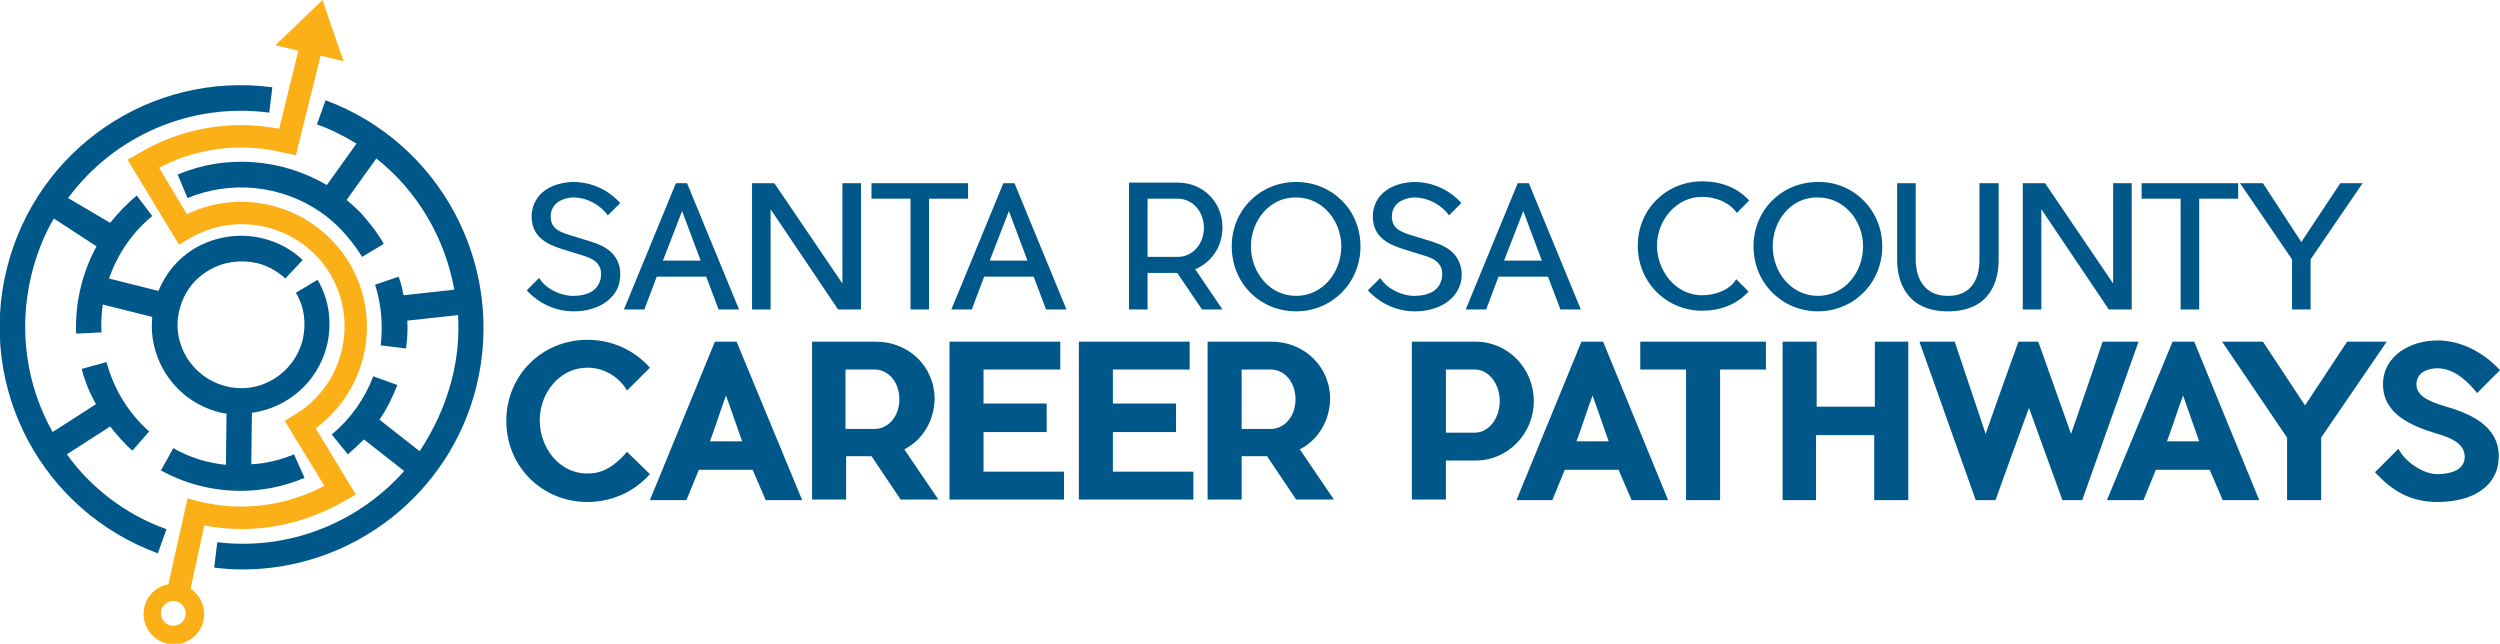 <?xml version="1.0" encoding="utf-8"?>
<!-- Generator: Adobe Illustrator 21.0.0, SVG Export Plug-In . SVG Version: 6.00 Build 0)  -->
<svg version="1.1" id="Layer_1" xmlns="http://www.w3.org/2000/svg" xmlns:xlink="http://www.w3.org/1999/xlink" x="0px" y="0px"
	 width="403.9px" height="104px" viewBox="0 0 403.9 104" style="enable-background:new 0 0 403.9 104;" xml:space="preserve">
<style type="text/css">
	.st0{fill:#00588A;}
	.st1{fill:#FBB018;}
</style>
<g>
	<path class="st0" d="M99.8,46.5c-1,2.3-3.7,3.8-7.1,3.8c-3,0-5.7-1.3-7.6-3.4l2-2c1,1.7,3.4,2.9,5.5,2.9c2.4,0,3.8-0.9,4.3-2.3
		c0.4-1,0.1-2.1,0.1-2.1c-0.6-1.6-2.1-1.9-4.4-2.6c-2.5-0.8-5.4-1.4-6.4-4c-0.5-1.4-0.4-3,0.3-4.3c1.6-3,5.6-3.1,6.1-3.1
		c3,0,5.7,1.3,7.6,3.4l-2,2c-1.1-1.6-3.3-2.9-5.6-2.9c0,0-2.4,0-3.3,1.7c-0.4,0.7-0.4,1.6-0.2,2.3c0.5,1.5,2.1,1.8,4.3,2.5
		c2.6,0.8,5.5,1.4,6.5,4.1C100,42.7,100.6,44.5,99.8,46.5z"/>
	<path class="st0" d="M119.4,50h-3.3l-2-5.3h-8l-2,5.3h-3.3l8.4-20.4h1.8L119.4,50z M113.2,42.1l-3-8l-3.1,8H113.2z"/>
	<path class="st0" d="M139,50h-3.6l-10.9-16.2V50h-3V29.6h3.6l11,16.2V29.6h3V50z"/>
	<path class="st0" d="M156.4,32.1h-6.3V50h-3V32.1h-6.3v-2.5h15.6V32.1z"/>
	<path class="st0" d="M172.3,50H169l-2-5.3h-8l-2,5.3h-3.3l8.4-20.4h1.8L172.3,50z M166,42.1l-3-8l-3.1,8H166z"/>
	<path class="st0" d="M193.1,43.5l4.4,6.5h-3.3l-4-5.9h-4.8V50h-3V44v-2.5v-9.5v-2.5h3h4.9c4,0,7.2,3.1,7.2,7.2
		C197.5,39.9,195.7,42.4,193.1,43.5z M185.4,41.5h4.9c2.3,0,4.2-2,4.2-4.7c0-2.7-1.9-4.7-4.2-4.7h-4.9V41.5z"/>
	<path class="st0" d="M219.8,39.8c0,5.9-4.6,10.5-10.4,10.5s-10.4-4.5-10.4-10.5c0-5.9,4.6-10.4,10.4-10.4S219.8,33.9,219.8,39.8z
		 M202.1,39.8c0,4.2,3,8,7.3,8c4.3,0,7.3-3.8,7.3-8c0-4.1-3-7.9-7.3-7.9C205.2,31.8,202.1,35.6,202.1,39.8z"/>
	<path class="st0" d="M235.7,46.5c-1,2.3-3.7,3.8-7.1,3.8c-3,0-5.7-1.3-7.6-3.4l2-2c1,1.7,3.4,2.9,5.5,2.9c2.4,0,3.8-0.9,4.3-2.3
		c0.4-1,0.1-2.1,0.1-2.1c-0.6-1.6-2.1-1.9-4.4-2.6c-2.5-0.8-5.4-1.4-6.4-4c-0.5-1.4-0.4-3,0.3-4.3c1.6-3,5.6-3.1,6.1-3.1
		c3,0,5.7,1.3,7.6,3.4l-2,2c-1.1-1.6-3.3-2.9-5.6-2.9c0,0-2.4,0-3.3,1.7c-0.4,0.7-0.4,1.6-0.2,2.3c0.5,1.5,2.1,1.8,4.3,2.5
		c2.6,0.8,5.5,1.4,6.5,4.1C235.9,42.7,236.6,44.5,235.7,46.5z"/>
	<path class="st0" d="M255.4,50h-3.3l-2-5.3h-8l-2,5.3h-3.3l8.4-20.4h1.8L255.4,50z M249.1,42.1l-3-8l-3.1,8H249.1z"/>
	<path class="st0" d="M282.5,47.1c-1.9,2.1-4.6,3.1-7.5,3.1c-5.7,0-10.4-4.5-10.4-10.5c0-5.9,4.6-10.4,10.4-10.4c3,0,5.7,1,7.6,3.1
		l-2,2c-1.2-1.7-3.4-2.6-5.6-2.6c-4.2,0-7.3,3.8-7.3,7.9c0,3.8,2.8,8,7.3,8c2,0,4.5-0.8,5.5-2.6L282.5,47.1z"/>
	<path class="st0" d="M304.1,39.8c0,5.9-4.6,10.5-10.4,10.5c-5.7,0-10.4-4.5-10.4-10.5c0-5.9,4.6-10.4,10.4-10.4
		C299.4,29.3,304.1,33.9,304.1,39.8z M286.4,39.8c0,4.2,3,8,7.3,8c4.3,0,7.3-3.8,7.3-8c0-4.1-3-7.9-7.3-7.9
		C289.4,31.8,286.4,35.6,286.4,39.8z"/>
	<path class="st0" d="M322.9,29.6V42c0,3.3-1.3,8.3-8.2,8.3c-6.8,0-8.2-5-8.2-8.3V29.6h3V42c0,1.2,0.3,5.8,5.2,5.8
		c4.9,0,5.1-4.5,5.1-5.8V29.6H322.9z"/>
	<path class="st0" d="M344.3,50h-3.6l-10.9-16.2V50h-3V29.6h3.6l11,16.2V29.6h3V50z"/>
	<path class="st0" d="M361.6,32.1h-6.3V50h-3V32.1H346v-2.5h15.6V32.1z"/>
	<path class="st0" d="M381.7,29.6l-8.4,12.3V50h-3v-8.1l-8.4-12.3h3.7l6.2,9.5l6.3-9.5H381.7z"/>
	<path class="st0" d="M105,76.6c-2.6,2.9-6.2,4.5-10.1,4.5c-7.3,0-13.1-5.7-13.1-13.1c0-7.4,5.8-13.1,13.1-13.1
		c3.8,0,7.4,1.5,10.1,4.5l-3.7,3.7c-1.4-2.4-3.9-3.7-6.4-3.7c-4.5,0-7.7,4.1-7.7,8.5c0,4.4,3.1,8.6,7.7,8.6c1.9,0,3.9-0.6,6.4-3.5
		L105,76.6z"/>
	<path class="st0" d="M129.6,80.8h-5.9l-2.1-4.9h-8.7l-2,4.9H105l10.5-25.6h3.5L129.6,80.8z M119.9,71.3l-2.6-7.4
		c-0.8,2.1-1.7,5-2.6,7.4H119.9z"/>
	<path class="st0" d="M146.1,72.6l5.5,8.1h-6.1l-4.7-7h-4.1v7h-5.5V55.2h10.3c5.3,0,9.5,4,9.5,9.3C150.9,68.1,149,71.1,146.1,72.6z
		 M136.6,69.3h4.7c2.2,0,4-2,4-4.8c0-2.8-1.8-4.8-4-4.8h-4.7V69.3z"/>
	<path class="st0" d="M171.9,76.2v4.5h-18.5V55.2h17.9v4.5h-12.4v5.5h10.2v4.6h-10.2v6.4H171.9z"/>
	<path class="st0" d="M192.8,76.2v4.5h-18.5V55.2h17.9v4.5h-12.4v5.5H190v4.6h-10.2v6.4H192.8z"/>
	<path class="st0" d="M210,72.6l5.5,8.1h-6.1l-4.7-7h-4.1v7h-5.5V55.2h10.3c5.3,0,9.5,4,9.5,9.3C214.8,68.1,212.9,71.1,210,72.6z
		 M200.6,69.3h4.7c2.2,0,4-2,4-4.8c0-2.8-1.8-4.8-4-4.8h-4.7V69.3z"/>
	<path class="st0" d="M238.4,74.4h-4.8v6.3h-5.5V55.2h10.3c5.2,0,9.4,4.3,9.4,9.6C247.8,70.1,243.6,74.4,238.4,74.4z M242.3,64.8
		c0-2.8-1.8-5.1-4-5.1h-4.7v10.2h4.7C240.5,69.9,242.3,67.6,242.3,64.8z"/>
	<path class="st0" d="M269.5,80.8h-5.9l-2.1-4.9h-8.7l-2,4.9H245l10.5-25.6h3.5L269.5,80.8z M259.9,71.3l-2.6-7.4
		c-0.8,2.1-1.7,5-2.6,7.4H259.9z"/>
	<path class="st0" d="M285.3,59.7h-7.4v21.1h-5.5V59.7H265v-4.5h20.3V59.7z"/>
	<path class="st0" d="M308.3,55.2v25.6h-5.5V70.3h-9.4v10.5H288V55.2h5.5v10.5h9.4V55.2H308.3z"/>
	<path class="st0" d="M319.2,80.8l-9.1-25.6h5.7l5,14.9c1.7-4.9,3.6-10.2,5.3-14.9h3.2l5.3,14.9c1.7-4.9,3.5-10.1,5.1-14.9h5.8
		l-9.1,25.6h-3.2l-5.4-14.9c-1.8,4.9-3.7,10.1-5.4,14.9H319.2z"/>
	<path class="st0" d="M365,80.8h-5.9l-2.1-4.9h-8.7l-2,4.9h-5.9L351,55.2h3.5L365,80.8z M355.3,71.3l-2.6-7.4
		c-0.8,2.1-1.7,5-2.6,7.4H355.3z"/>
	<path class="st0" d="M385.6,55.2l-10.6,15.5v10.1h-5.5V70.7L359,55.2h6.6l6.8,10.3l6.8-10.3H385.6z"/>
	<path class="st0" d="M403.7,73.7c0,5-4.4,7.4-9.9,7.4c-4.5,0-7.4-1.9-10.1-4.8l3.8-3.8c0.9,1.9,3.8,4.1,6.3,4.1
		c1.8,0,4.4-0.5,4.4-2.8c0-2.3-2.6-3.2-4.7-3.8c-3.9-1.2-8.5-3.1-8.5-7.9c0-4.6,4.4-7.1,8.8-7.1c3.8,0,7.4,1.9,10.1,4.8l-3.7,3.7
		c-1.2-1.5-3.5-4-6.4-4c-1.6,0-3.4,0.7-3.4,2.6c0,2.1,2.6,2.9,4.5,3.5C399.1,66.8,403.7,68.8,403.7,73.7z"/>
	<g>
		<g>
			<path class="st0" d="M52.6,16.2l-1.4,3.9c2.3,0.8,4.4,1.9,6.4,3.1l-4.8,6.7c-7.3-4.3-16.3-5-24.1-1.7l1.6,3.8
				c7-2.9,15.1-2.1,21.4,2.2c1.3,0.9,2.5,1.9,3.6,3.1c1.2,1.3,2.3,2.7,3.2,4.2l3.5-2.1c-1-1.8-2.3-3.4-3.7-5
				c-0.7-0.7-1.5-1.4-2.3-2.1l4.8-6.7c6.7,5.3,11.1,12.9,12.6,21.2l-8.2,0.9c-0.2-1-0.4-2-0.8-3L60.6,46c1,3.1,1.3,6.5,0.9,9.8
				l4.1,0.5c0.2-1.5,0.3-3,0.2-4.5l8.2-0.9c0.2,3.4-0.1,6.9-1,10.4c-1.1,4.3-2.9,8.1-5.2,11.6l-6.5-5.1c1.2-1.7,2.1-3.6,2.9-5.6
				l-3.9-1.4c-1.4,3.7-3.7,6.9-6.7,9.4l2.6,3.2c0.9-0.8,1.8-1.6,2.6-2.4l6.5,5.1c-7.4,8.3-18.5,12.9-30.2,11.5l-0.5,4.1
				c1.6,0.2,3.1,0.3,4.6,0.3c17.7,0,33.5-12.1,37.8-29.7C81.7,42.9,71.2,23.1,52.6,16.2z"/>
			<path class="st0" d="M10.8,73.4l7-4.5c1.1,1.4,2.3,2.8,3.6,3.9l2.7-3.1c-1.7-1.5-3.2-3.3-4.4-5.3c-1.1-1.8-1.9-3.8-2.5-5.9
				l-4,1.1c0.5,2,1.3,3.9,2.3,5.7l-7,4.5c-4.2-7.5-5.6-16.5-3.4-25.5c0.8-3.2,2-6.3,3.6-9l6.9,4.5c-2.3,4.2-3.5,9.1-3.3,14.1
				l4.1-0.2c-0.1-1.5,0-3,0.2-4.5l8,2c-0.7,7,3.8,13.6,10.8,15.4c0.4,0.1,0.8,0.2,1.2,0.2l-0.1,8.3c-3-0.3-5.9-1.2-8.5-2.7l-2,3.6
				c4,2.2,8.4,3.3,12.9,3.3c3.5,0,7-0.7,10.3-2.1l-1.7-3.8c-2.2,0.9-4.5,1.5-6.9,1.6l0.1-8.3c5.7-0.8,10.6-4.9,12.1-10.8
				c0.9-3.7,0.4-7.5-1.5-10.7l-3.5,2.1c1.4,2.3,1.7,5,1.1,7.6c-1.4,5.5-6.9,8.9-12.4,7.5c-5.5-1.4-8.9-6.9-7.5-12.4
				c0.7-2.7,2.3-4.9,4.7-6.3c2.3-1.4,5.1-1.8,7.8-1.2c1.7,0.4,3.3,1.3,4.6,2.5l2.8-3c-1.8-1.7-4-2.9-6.5-3.5
				c-3.7-0.9-7.6-0.3-10.9,1.6c-2.7,1.6-4.7,4-5.9,6.9l-8-2c1.4-3.9,3.7-7.4,7-10.1l-2.5-3.3c-1.6,1.3-3,2.8-4.3,4.4L11,32
				c7.3-9.9,19.6-15.5,32.5-13.8l0.5-4.1c-19.7-2.6-38.1,10-42.9,29.3c-4.8,19.4,5.7,39.1,24.4,46l1.4-3.9
				C20.2,83.1,14.7,78.8,10.8,73.4z"/>
		</g>
		<path class="st1" d="M56.4,42.4c-5.5-9-16.9-12.3-26.2-7.8l-4.5-7.5c6.3-3.3,13.4-4.1,20.3-2.4l1.8,0.4l4-16.1l3.7,0.9L52.1,0
			l-7.6,7.3l3.7,0.9l-3.1,12.6c-7.9-1.5-16-0.1-22.9,4.1l-1.6,0.9l8.3,13.7l1.6-0.9c7.8-4.7,18.1-2.2,22.8,5.6
			c4.7,7.8,2.2,18.1-5.7,22.8L46,68l6.4,10.5C46.1,81.8,39,82.7,32.1,81l-1.8-0.5l-3.1,13.9c-2.3,0.4-4,2.4-4,4.8
			c0,2.7,2.2,4.9,4.9,4.9c2.7,0,4.9-2.2,4.9-4.9c0-1.7-0.9-3.2-2.2-4.1L33,84.9c7.9,1.5,15.9,0,22.9-4.1l1.6-0.9L51,69.2
			C59.4,63,61.8,51.4,56.4,42.4z M28,101.1c-1.1,0-2-0.9-2-2c0-1.1,0.9-2,2-2c1.1,0,2,0.9,2,2C30,100.2,29.1,101.1,28,101.1z"/>
	</g>
</g>
</svg>

